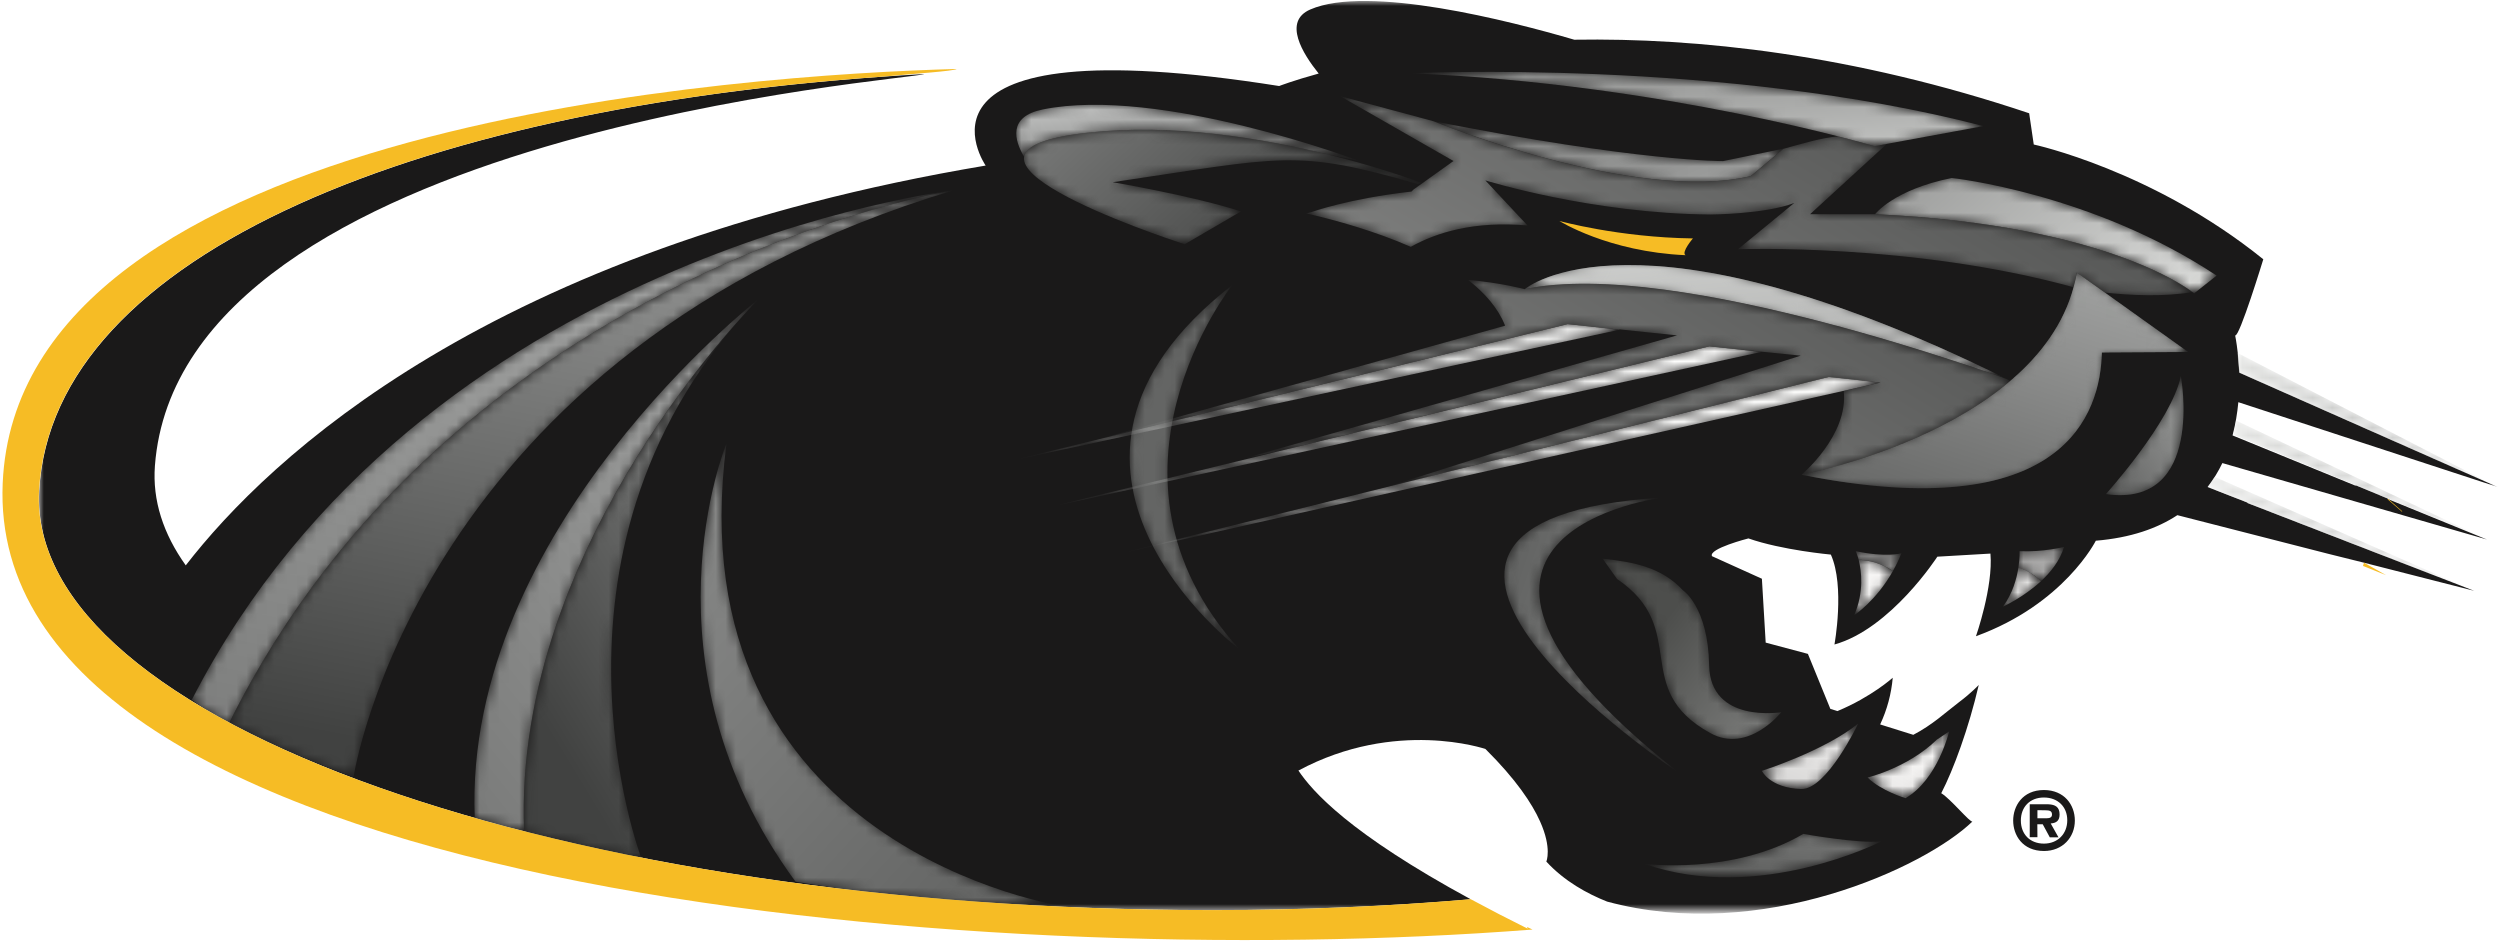 <?xml version="1.0" encoding="utf-8"?>
<!-- Generator: Adobe Illustrator 22.1.0, SVG Export Plug-In . SVG Version: 6.00 Build 0)  -->
<svg version="1.1" id="Layer_1" xmlns="http://www.w3.org/2000/svg" xmlns:xlink="http://www.w3.org/1999/xlink" x="0px" y="0px"
	 width="250.5px" height="94.29px" viewBox="0 0 250.5 94.29" style="enable-background:new 0 0 250.5 94.29;" xml:space="preserve"
	>
<style type="text/css">
	.st0{filter:url(#Adobe_OpacityMaskFilter);}
	.st1{fill:#FFFFFF;}
	.st2{mask:url(#b_1_);fill:#1A1919;}
	.st3{filter:url(#Adobe_OpacityMaskFilter_1_);}
	.st4{mask:url(#e_1_);fill:url(#SVGID_1_);}
	.st5{filter:url(#Adobe_OpacityMaskFilter_2_);}
	.st6{mask:url(#h_1_);fill:url(#SVGID_2_);}
	.st7{filter:url(#Adobe_OpacityMaskFilter_3_);}
	.st8{mask:url(#k_1_);fill:url(#SVGID_3_);}
	.st9{filter:url(#Adobe_OpacityMaskFilter_4_);}
	.st10{mask:url(#n_1_);fill:url(#SVGID_4_);}
	.st11{filter:url(#Adobe_OpacityMaskFilter_5_);}
	.st12{mask:url(#q_1_);fill:url(#SVGID_5_);}
	.st13{filter:url(#Adobe_OpacityMaskFilter_6_);}
	.st14{mask:url(#t_1_);fill:url(#SVGID_6_);}
	.st15{filter:url(#Adobe_OpacityMaskFilter_7_);}
	.st16{mask:url(#w_1_);fill:url(#SVGID_7_);}
	.st17{filter:url(#Adobe_OpacityMaskFilter_8_);}
	.st18{mask:url(#z_1_);fill:url(#SVGID_8_);}
	.st19{fill:#F6BC25;}
	.st20{filter:url(#Adobe_OpacityMaskFilter_9_);}
	.st21{mask:url(#C_1_);fill:url(#SVGID_9_);}
	.st22{filter:url(#Adobe_OpacityMaskFilter_10_);}
	.st23{mask:url(#F_1_);fill:url(#SVGID_10_);}
	.st24{filter:url(#Adobe_OpacityMaskFilter_11_);}
	.st25{mask:url(#I_1_);fill:url(#SVGID_11_);}
	.st26{filter:url(#Adobe_OpacityMaskFilter_12_);}
	.st27{mask:url(#L_1_);fill:url(#SVGID_12_);}
	.st28{filter:url(#Adobe_OpacityMaskFilter_13_);}
	.st29{mask:url(#O_1_);fill:url(#SVGID_13_);}
	.st30{filter:url(#Adobe_OpacityMaskFilter_14_);}
	.st31{mask:url(#R_1_);fill:url(#SVGID_14_);}
	.st32{filter:url(#Adobe_OpacityMaskFilter_15_);}
	.st33{mask:url(#U_1_);fill:url(#SVGID_15_);}
	.st34{filter:url(#Adobe_OpacityMaskFilter_16_);}
	.st35{mask:url(#X_1_);fill:url(#SVGID_16_);}
	.st36{filter:url(#Adobe_OpacityMaskFilter_17_);}
	.st37{mask:url(#aa_1_);fill:url(#SVGID_17_);}
	.st38{filter:url(#Adobe_OpacityMaskFilter_18_);}
	.st39{mask:url(#ad_1_);fill:url(#SVGID_18_);}
	.st40{filter:url(#Adobe_OpacityMaskFilter_19_);}
	.st41{mask:url(#ag_1_);fill:url(#SVGID_19_);}
	.st42{filter:url(#Adobe_OpacityMaskFilter_20_);}
	.st43{mask:url(#aj_1_);fill:url(#SVGID_20_);}
	.st44{filter:url(#Adobe_OpacityMaskFilter_21_);}
	.st45{mask:url(#am_1_);fill:url(#SVGID_21_);}
	.st46{filter:url(#Adobe_OpacityMaskFilter_22_);}
	.st47{mask:url(#ap_1_);fill:url(#SVGID_22_);}
	.st48{filter:url(#Adobe_OpacityMaskFilter_23_);}
	.st49{mask:url(#as_1_);fill:url(#SVGID_23_);}
	.st50{filter:url(#Adobe_OpacityMaskFilter_24_);}
	.st51{mask:url(#av_1_);fill:url(#SVGID_24_);}
	.st52{filter:url(#Adobe_OpacityMaskFilter_25_);}
	.st53{mask:url(#ay_1_);fill:url(#SVGID_25_);}
	.st54{filter:url(#Adobe_OpacityMaskFilter_26_);}
	.st55{mask:url(#aB_1_);fill:url(#SVGID_26_);}
	.st56{filter:url(#Adobe_OpacityMaskFilter_27_);}
	.st57{mask:url(#aE_1_);fill:url(#SVGID_27_);}
	.st58{filter:url(#Adobe_OpacityMaskFilter_28_);}
	.st59{mask:url(#aH_1_);fill:url(#SVGID_28_);}
	.st60{filter:url(#Adobe_OpacityMaskFilter_29_);}
	.st61{mask:url(#aK_1_);fill:url(#SVGID_29_);}
	.st62{filter:url(#Adobe_OpacityMaskFilter_30_);}
	.st63{mask:url(#aN_1_);fill:url(#SVGID_30_);}
	.st64{filter:url(#Adobe_OpacityMaskFilter_31_);}
	.st65{mask:url(#aQ_1_);fill:url(#SVGID_31_);}
	.st66{filter:url(#Adobe_OpacityMaskFilter_32_);}
	.st67{mask:url(#aT_1_);fill:url(#SVGID_32_);}
	.st68{filter:url(#Adobe_OpacityMaskFilter_33_);}
	.st69{mask:url(#aW_1_);fill:url(#SVGID_33_);}
	.st70{filter:url(#Adobe_OpacityMaskFilter_34_);}
	.st71{mask:url(#aZ_1_);fill:url(#SVGID_34_);}
	.st72{filter:url(#Adobe_OpacityMaskFilter_35_);}
	.st73{mask:url(#bc_1_);fill:url(#SVGID_35_);}
	.st74{fill:#1A1919;}
	.st75{filter:url(#Adobe_OpacityMaskFilter_36_);}
	.st76{mask:url(#bj_1_);fill:url(#SVGID_36_);}
</style>
<g>
	<g transform="translate(4.122)">
		<defs>
			<filter id="Adobe_OpacityMaskFilter" filterUnits="userSpaceOnUse" x="-0.23" y="0.09" width="246.36" height="91.45">
				<feColorMatrix  type="matrix" values="1 0 0 0 0  0 1 0 0 0  0 0 1 0 0  0 0 0 1 0"/>
			</filter>
		</defs>
		<mask maskUnits="userSpaceOnUse" x="-0.23" y="0.09" width="246.36" height="91.45" id="b_1_">
			<g class="st0">
				<path id="a_1_" class="st1" d="M-0.23,0.09h246.36v91.46H-0.23V0.09z"/>
			</g>
		</mask>
		<path class="st2" d="M232.74,56.38l11.05,2.82l-22.71-8.8v-0.04l-4-1.56c0.59-0.76,1.08-1.57,1.48-2.4l26.51,7.66l-9.94-4.06
			l0.01-0.04l-3.23-1.34l0,0.05l-12.33-5.04c0.3-1.13,0.48-2.26,0.58-3.33l25.99,8.5l-25.88-11.46l-0.17-1.99
			c-0.12-1.08-0.26-1.74-0.26-1.74c0.42,0.23,2.82-7.63,2.82-7.63c-11.08-8.94-23-11.5-23-11.5l-0.46-3.13
			c-17.71-5.94-33.27-7.57-45.58-7.37c-6.45-1.89-20.68-5.54-26.45-3.03c-2.77,1.2-0.76,4.43,0.84,6.42
			c-2.58,0.71-3.96,1.25-3.96,1.25c-39.24-6.22-29.41,7.97-29.41,7.97c-49.74,8.36-71.82,29.3-80.15,40.06
			c-2.26-3.17-3.35-6.51-3.09-9.98c2.53-33.5,76.26-38.7,77.08-39.25c-50.13,2.8-87.4,18.03-88.67,41.77
			C-1.45,72.36,52.46,91.2,117.43,91.2c8.88,0,17.52-0.38,25.82-1.09c-12.2-6.62-15.87-10.82-17.27-12.9
			c9.76-5.24,18.74-2.16,18.74-2.16c3.07,3.05,4.67,5.46,5.47,7.25c1.22,2.71,0.63,4.03,0.63,4.03c1.81,1.97,4.1,3.22,6.09,4.01
			c15.47,4.18,31.86-3.43,36.61-8.03c-0.19,0.19-2.22-2.3-3.13-2.83c1.22-2.35,2.76-6.53,3.76-10.85c0,0-0.74,0.8-1.98,1.73
			c-1.32,1-2.64,2.26-4.58,3.27l-3.32-1.04c0.69-1.47,1.12-3.06,1.26-4.68c0,0-2.14,1.93-5.54,3.34l-0.71-0.22l-2.25-5.51
			l-4.23-1.13l-0.38-6.4l-5-2.26c-0.39-0.75,3.65-1.78,3.65-1.78c3.37,1.18,8.26,1.62,8.26,1.62c1.43,3.19,0.36,9.01,0.36,9.01
			c5.65-1.58,10.31-8.8,10.31-8.8l5.32-0.31c0.29,3.32-1.45,8.28-1.45,8.28c8.84-3.22,12.01-9.57,12.01-9.57
			c3.49-0.29,6.15-1.23,8.17-2.56l15.19,3.89"/>
	</g>
	<g transform="translate(76.03 12.93)">
		<defs>
			<filter id="Adobe_OpacityMaskFilter_1_" filterUnits="userSpaceOnUse" x="134.97" y="24.75" width="7.78" height="11.94">
				<feColorMatrix  type="matrix" values="1 0 0 0 0  0 1 0 0 0  0 0 1 0 0  0 0 0 1 0"/>
			</filter>
		</defs>
		<mask maskUnits="userSpaceOnUse" x="134.97" y="24.75" width="7.78" height="11.94" id="e_1_">
			<g class="st3">
				<path id="c_1_" class="st1" d="M142.49,24.75c0,0,2.46,13.23-7.51,11.83C134.97,36.59,141.56,29.3,142.49,24.75"/>
			</g>
		</mask>
		
			<linearGradient id="SVGID_1_" gradientUnits="userSpaceOnUse" x1="-94.902" y1="245.781" x2="5.347" y2="251.343" gradientTransform="matrix(2.697 0 0 -4.138 121.974 1070.948)">
			<stop  offset="0" style="stop-color:#9E9F9E"/>
			<stop  offset="1" style="stop-color:#414241"/>
		</linearGradient>
		<path class="st4" d="M142.49,24.75c0,0,2.46,13.23-7.51,11.83C134.97,36.59,141.56,29.3,142.49,24.75"/>
	</g>
	<g transform="translate(65.496 9.528)">
		<defs>
			<filter id="Adobe_OpacityMaskFilter_2_" filterUnits="userSpaceOnUse" x="115" y="17.79" width="38.74" height="21.61">
				<feColorMatrix  type="matrix" values="1 0 0 0 0  0 1 0 0 0  0 0 1 0 0  0 0 0 1 0"/>
			</filter>
		</defs>
		<mask maskUnits="userSpaceOnUse" x="115" y="17.79" width="38.74" height="21.61" id="h_1_">
			<g class="st5">
				<path id="f_1_" class="st1" d="M153.75,25.74l-8.64,0.05c-0.13,6.06-3.69,17.53-30.1,12.25c0,0,24.97-4.71,27.59-20.26
					L153.75,25.74"/>
			</g>
		</mask>
		
			<linearGradient id="SVGID_2_" gradientUnits="userSpaceOnUse" x1="-7.455" y1="271.646" x2="-12.792" y2="265.004" gradientTransform="matrix(13.43 0 0 -7.49 271.08 2041.099)">
			<stop  offset="0" style="stop-color:#9E9F9E"/>
			<stop  offset="1" style="stop-color:#414241"/>
		</linearGradient>
		<path class="st6" d="M153.75,25.74l-8.64,0.05c-0.13,6.06-3.69,17.53-30.1,12.25c0,0,24.97-4.71,27.59-20.26L153.75,25.74"/>
	</g>
	<g transform="translate(55.878 9.074)">
		<defs>
			<filter id="Adobe_OpacityMaskFilter_3_" filterUnits="userSpaceOnUse" x="96.9" y="17.49" width="48.33" height="11.44">
				<feColorMatrix  type="matrix" values="1 0 0 0 0  0 1 0 0 0  0 0 1 0 0  0 0 0 1 0"/>
			</filter>
		</defs>
		<mask maskUnits="userSpaceOnUse" x="96.9" y="17.49" width="48.33" height="11.44" id="k_1_">
			<g class="st7">
				<path id="i_1_" class="st1" d="M96.9,19.9c0,0,11.04-9.45,48.33,9.02C145.22,28.92,112.07,16.66,96.9,19.9"/>
			</g>
		</mask>
		
			<linearGradient id="SVGID_3_" gradientUnits="userSpaceOnUse" x1="-4.139" y1="261.097" x2="-1.005" y2="249.618" gradientTransform="matrix(16.753 0 0 -3.964 164.922 1037.355)">
			<stop  offset="0" style="stop-color:#E1E2E0"/>
			<stop  offset="1" style="stop-color:#ABACAB"/>
		</linearGradient>
		<path class="st8" d="M96.9,19.9c0,0,11.04-9.45,48.33,9.02C145.22,28.92,112.07,16.66,96.9,19.9"/>
	</g>
	<g transform="translate(76.03 12.93)">
		<defs>
			<filter id="Adobe_OpacityMaskFilter_4_" filterUnits="userSpaceOnUse" x="134.97" y="24.75" width="7.78" height="11.94">
				<feColorMatrix  type="matrix" values="1 0 0 0 0  0 1 0 0 0  0 0 1 0 0  0 0 0 1 0"/>
			</filter>
		</defs>
		<mask maskUnits="userSpaceOnUse" x="134.97" y="24.75" width="7.78" height="11.94" id="n_1_">
			<g class="st9">
				<path id="l_1_" class="st1" d="M142.49,24.75c0,0,2.46,13.23-7.51,11.83C134.97,36.59,141.56,29.3,142.49,24.75"/>
			</g>
		</mask>
		
			<linearGradient id="SVGID_4_" gradientUnits="userSpaceOnUse" x1="8.169" y1="252.486" x2="3.766" y2="248.11" gradientTransform="matrix(2.697 0 0 -4.138 121.974 1070.948)">
			<stop  offset="0" style="stop-color:#9E9F9E"/>
			<stop  offset="1" style="stop-color:#414241"/>
		</linearGradient>
		<path class="st10" d="M142.49,24.75c0,0,2.46,13.23-7.51,11.83C134.97,36.59,141.56,29.3,142.49,24.75"/>
	</g>
	<g transform="translate(58.626 19.282)">
		<defs>
			<filter id="Adobe_OpacityMaskFilter_5_" filterUnits="userSpaceOnUse" x="101.96" y="36.7" width="17.9" height="18.06">
				<feColorMatrix  type="matrix" values="1 0 0 0 0  0 1 0 0 0  0 0 1 0 0  0 0 0 1 0"/>
			</filter>
		</defs>
		<mask maskUnits="userSpaceOnUse" x="101.96" y="36.7" width="17.9" height="18.06" id="q_1_">
			<g class="st11">
				<path id="o_1_" class="st1" d="M112.76,54.18c-8.11-4.45-1.96-10.43-9.36-15.45l-1.44-2.03c3.12,0.32,5.93,0.88,8.04,3.16
					c0,0,2.53,1.65,2.63,7.52c0.11,5.87,7.23,4.7,7.23,4.7S116.55,56.26,112.76,54.18"/>
			</g>
		</mask>
		
			<linearGradient id="SVGID_5_" gradientUnits="userSpaceOnUse" x1="4.523" y1="249.616" x2="-0.247" y2="253.257" gradientTransform="matrix(6.205 0 0 -6.262 108.888 1629.896)">
			<stop  offset="0" style="stop-color:#C0C1C0"/>
			<stop  offset="1" style="stop-color:#4D4E4C"/>
		</linearGradient>
		<path class="st12" d="M112.76,54.18c-8.11-4.45-1.96-10.43-9.36-15.45l-1.44-2.03c3.12,0.32,5.93,0.88,8.04,3.16
			c0,0,2.53,1.65,2.63,7.52c0.11,5.87,7.23,4.7,7.23,4.7S116.55,56.26,112.76,54.18"/>
	</g>
	<g transform="translate(67.786 25.407)">
		<defs>
			<filter id="Adobe_OpacityMaskFilter_6_" filterUnits="userSpaceOnUse" x="119.34" y="47.87" width="8.18" height="6.69">
				<feColorMatrix  type="matrix" values="1 0 0 0 0  0 1 0 0 0  0 0 1 0 0  0 0 0 1 0"/>
			</filter>
		</defs>
		<mask maskUnits="userSpaceOnUse" x="119.34" y="47.87" width="8.18" height="6.69" id="t_1_">
			<g class="st13">
				<path id="r_1_" class="st1" d="M119.34,52.5c0,0,4.01-0.95,6.94-3.79l1.24-0.83c0,0-1.12,4.8-4.37,6.69
					C123.15,54.57,120.73,53.86,119.34,52.5"/>
			</g>
		</mask>
		
			<linearGradient id="SVGID_6_" gradientUnits="userSpaceOnUse" x1="7.741" y1="206.68" x2="-7.108" y2="184.119" gradientTransform="matrix(2.834 0 0 -2.32 102.294 529.748)">
			<stop  offset="0" style="stop-color:#F7F6F5"/>
			<stop  offset="1" style="stop-color:#383838"/>
		</linearGradient>
		<path class="st14" d="M119.34,52.5c0,0,4.01-0.95,6.94-3.79l1.24-0.83c0,0-1.12,4.8-4.37,6.69
			C123.15,54.57,120.73,53.86,119.34,52.5"/>
	</g>
	<g transform="translate(64.122 25.18)">
		<defs>
			<filter id="Adobe_OpacityMaskFilter_7_" filterUnits="userSpaceOnUse" x="112.43" y="47.32" width="9.65" height="6.56">
				<feColorMatrix  type="matrix" values="1 0 0 0 0  0 1 0 0 0  0 0 1 0 0  0 0 0 1 0"/>
			</filter>
		</defs>
		<mask maskUnits="userSpaceOnUse" x="112.43" y="47.32" width="9.65" height="6.56" id="w_1_">
			<g class="st15">
				<path id="u_1_" class="st1" d="M116.35,53.88c2.56,0.09,5.72-6.56,5.72-6.56c-3.41,2.75-9.65,4.74-9.65,4.74
					S113.2,53.77,116.35,53.88"/>
			</g>
		</mask>
		
			<linearGradient id="SVGID_7_" gradientUnits="userSpaceOnUse" x1="6.474" y1="207.822" x2="-6.112" y2="184.802" gradientTransform="matrix(3.344 0 0 -2.275 99.641 517.939)">
			<stop  offset="0" style="stop-color:#F7F6F5"/>
			<stop  offset="1" style="stop-color:#383838"/>
		</linearGradient>
		<path class="st16" d="M116.35,53.88c2.56,0.09,5.72-6.56,5.72-6.56c-3.41,2.75-9.65,4.74-9.65,4.74S113.2,53.77,116.35,53.88"/>
	</g>
	<g transform="translate(55.19 17.24)">
		<defs>
			<filter id="Adobe_OpacityMaskFilter_8_" filterUnits="userSpaceOnUse" x="95.54" y="32.61" width="17.45" height="27.56">
				<feColorMatrix  type="matrix" values="1 0 0 0 0  0 1 0 0 0  0 0 1 0 0  0 0 0 1 0"/>
			</filter>
		</defs>
		<mask maskUnits="userSpaceOnUse" x="95.54" y="32.61" width="17.45" height="27.56" id="z_1_">
			<g class="st17">
				<path id="x_1_" class="st1" d="M111.45,32.61c0,0-28.92,3.54,1.55,27.56C113,60.17,74.78,34.89,111.45,32.61"/>
			</g>
		</mask>
		
			<linearGradient id="SVGID_8_" gradientUnits="userSpaceOnUse" x1="6.749" y1="261.319" x2="-0.89" y2="265.373" gradientTransform="matrix(6.051 0 0 -9.555 86.631 2556.326)">
			<stop  offset="0" style="stop-color:#9E9F9E"/>
			<stop  offset="1" style="stop-color:#414241"/>
		</linearGradient>
		<path class="st18" d="M111.45,32.61c0,0-28.92,3.54,1.55,27.56C113,60.17,74.78,34.89,111.45,32.61"/>
	</g>
	<path class="st19" d="M224.3,36.48l0.17,1.44L224.3,36.48L224.3,36.48"/>
	<g transform="translate(80.382 14.519)">
		<defs>
			<filter id="Adobe_OpacityMaskFilter_9_" filterUnits="userSpaceOnUse" x="143.39" y="27.62" width="25.42" height="11.92">
				<feColorMatrix  type="matrix" values="1 0 0 0 0  0 1 0 0 0  0 0 1 0 0  0 0 0 1 0"/>
			</filter>
		</defs>
		<mask maskUnits="userSpaceOnUse" x="143.39" y="27.62" width="25.42" height="11.92" id="C_1_">
			<g class="st20">
				<path id="A_1_" class="st1" d="M168.81,39.54l-25.42-10.49l0.28-1.43L168.81,39.54"/>
			</g>
		</mask>
		
			<linearGradient id="SVGID_9_" gradientUnits="userSpaceOnUse" x1="-20.649" y1="249.083" x2="-17.8" y2="249.083" gradientTransform="matrix(8.813 0 0 -4.133 326.015 1062.968)">
			<stop  offset="0" style="stop-color:#E1E2E0"/>
			<stop  offset="1" style="stop-color:#ABACAB"/>
		</linearGradient>
		<path class="st21" d="M168.81,39.54l-25.42-10.49l0.28-1.43L168.81,39.54"/>
	</g>
	<g transform="translate(79.695 16.56)">
		<defs>
			<filter id="Adobe_OpacityMaskFilter_10_" filterUnits="userSpaceOnUse" x="141.51" y="31.21" width="26.7" height="11.43">
				<feColorMatrix  type="matrix" values="1 0 0 0 0  0 1 0 0 0  0 0 1 0 0  0 0 0 1 0"/>
			</filter>
		</defs>
		<mask maskUnits="userSpaceOnUse" x="141.51" y="31.21" width="26.7" height="11.43" id="F_1_">
			<g class="st22">
				<path id="D_1_" class="st1" d="M158.03,38.17l-0.75-0.33l-15.07-6.62c-0.22,0.35-0.45,0.69-0.71,1.02l4,1.56v0.05l22.7,8.8
					L158.03,38.17"/>
			</g>
		</mask>
		
			<linearGradient id="SVGID_10_" gradientUnits="userSpaceOnUse" x1="-20.591" y1="244.833" x2="-17.863" y2="244.833" gradientTransform="matrix(9.257 0 0 -3.962 333.381 1006.974)">
			<stop  offset="0" style="stop-color:#E1E2E0"/>
			<stop  offset="1" style="stop-color:#ABACAB"/>
		</linearGradient>
		<path class="st23" d="M158.03,38.17l-0.75-0.33l-15.07-6.62c-0.22,0.35-0.45,0.69-0.71,1.02l4,1.56v0.05l22.7,8.8L158.03,38.17"/>
	</g>
	<path class="st19" d="M221.94,48.18"/>
	<g transform="translate(21.069 10.435)">
		<defs>
			<filter id="Adobe_OpacityMaskFilter_11_" filterUnits="userSpaceOnUse" x="31.41" y="19.49" width="23.57" height="56.07">
				<feColorMatrix  type="matrix" values="1 0 0 0 0  0 1 0 0 0  0 0 1 0 0  0 0 0 1 0"/>
			</filter>
		</defs>
		<mask maskUnits="userSpaceOnUse" x="31.41" y="19.49" width="23.57" height="56.07" id="I_1_">
			<g class="st24">
				<path id="G_1_" class="st1" d="M31.45,72.93c-1.22-29,23.53-53.43,23.53-53.43C31.19,43.96,43.2,75.57,43.2,75.57
					S38.07,74.67,31.45,72.93"/>
			</g>
		</mask>
		
			<linearGradient id="SVGID_11_" gradientUnits="userSpaceOnUse" x1="28.671" y1="279.029" x2="26.478" y2="275.865" gradientTransform="matrix(8.172 0 0 -19.438 -178.912 5431.1)">
			<stop  offset="0" style="stop-color:#9E9F9E"/>
			<stop  offset="1" style="stop-color:#414241"/>
		</linearGradient>
		<path class="st25" d="M31.45,72.93c-1.22-29,23.53-53.43,23.53-53.43C31.19,43.96,43.2,75.57,43.2,75.57S38.07,74.67,31.45,72.93"
			/>
	</g>
	<g transform="translate(27.252 15.426)">
		<defs>
			<filter id="Adobe_OpacityMaskFilter_12_" filterUnits="userSpaceOnUse" x="42.96" y="29.01" width="36.46" height="46.39">
				<feColorMatrix  type="matrix" values="1 0 0 0 0  0 1 0 0 0  0 0 1 0 0  0 0 0 1 0"/>
			</filter>
		</defs>
		<mask maskUnits="userSpaceOnUse" x="42.96" y="29.01" width="36.46" height="46.39" id="L_1_">
			<g class="st26">
				<path id="J_1_" class="st1" d="M79.41,75.4c0,0-39.16-5.7-33.87-46.39c0,0-9.13,22.07,6.92,43.91
					C63.41,74.75,72.83,75.4,79.41,75.4"/>
			</g>
		</mask>
		
			<linearGradient id="SVGID_12_" gradientUnits="userSpaceOnUse" x1="19.723" y1="272.687" x2="25.39" y2="266.025" gradientTransform="matrix(12.638 0 0 -16.082 -225.336 4396.665)">
			<stop  offset="0" style="stop-color:#9E9F9E"/>
			<stop  offset="1" style="stop-color:#414241"/>
		</linearGradient>
		<path class="st27" d="M79.41,75.4c0,0-39.16-5.7-33.87-46.39c0,0-9.13,22.07,6.92,43.91C63.41,74.75,72.83,75.4,79.41,75.4"/>
	</g>
	<g transform="translate(10.763 6.579)">
		<defs>
			<filter id="Adobe_OpacityMaskFilter_13_" filterUnits="userSpaceOnUse" x="12.21" y="12.48" width="72.59" height="58.82">
				<feColorMatrix  type="matrix" values="1 0 0 0 0  0 1 0 0 0  0 0 1 0 0  0 0 0 1 0"/>
			</filter>
		</defs>
		<mask maskUnits="userSpaceOnUse" x="12.21" y="12.48" width="72.59" height="58.82" id="O_1_">
			<g class="st28">
				<path id="M_1_" class="st1" d="M12.21,65.83C34.68,20.57,84.8,12.48,84.8,12.48C31.12,28.59,24.66,71.29,24.66,71.29
					S18,68.96,12.21,65.83"/>
			</g>
		</mask>
		
			<linearGradient id="SVGID_13_" gradientUnits="userSpaceOnUse" x1="38.521" y1="283.063" x2="37.809" y2="280.046" gradientTransform="matrix(25.166 0 0 -20.389 -912.048 5780.208)">
			<stop  offset="0" style="stop-color:#9E9F9E"/>
			<stop  offset="1" style="stop-color:#414241"/>
		</linearGradient>
		<path class="st29" d="M12.21,65.83C34.68,20.57,84.8,12.48,84.8,12.48C31.12,28.59,24.66,71.29,24.66,71.29S18,68.96,12.21,65.83"
			/>
	</g>
	<g transform="translate(9.39 6.579)">
		<defs>
			<filter id="Adobe_OpacityMaskFilter_14_" filterUnits="userSpaceOnUse" x="9.82" y="12.48" width="76.35" height="58.65">
				<feColorMatrix  type="matrix" values="1 0 0 0 0  0 1 0 0 0  0 0 1 0 0  0 0 0 1 0"/>
			</filter>
		</defs>
		<mask maskUnits="userSpaceOnUse" x="9.82" y="12.48" width="76.35" height="58.65" id="R_1_">
			<g class="st30">
				<path id="P_1_" class="st1" d="M13.59,65.83c22.46-45.26,72.59-53.35,72.59-53.35s-53.38,6.3-76.35,51.06
					c4.22,3.28,15.52,7.59,15.52,7.59l0.01-0.09C23.51,70.36,18.27,68.36,13.59,65.83"/>
			</g>
		</mask>
		
			<linearGradient id="SVGID_14_" gradientUnits="userSpaceOnUse" x1="39.699" y1="282.254" x2="37.897" y2="275.737" gradientTransform="matrix(26.469 0 0 -20.331 -998.098 5763.528)">
			<stop  offset="0" style="stop-color:#9E9F9E"/>
			<stop  offset="1" style="stop-color:#414241"/>
		</linearGradient>
		<path class="st31" d="M13.59,65.83c22.46-45.26,72.59-53.35,72.59-53.35s-53.38,6.3-76.35,51.06c4.22,3.28,15.52,7.59,15.52,7.59
			l0.01-0.09C23.51,70.36,18.27,68.36,13.59,65.83"/>
	</g>
	<g transform="translate(68.015 6.125)">
		<defs>
			<filter id="Adobe_OpacityMaskFilter_15_" filterUnits="userSpaceOnUse" x="119.86" y="11.71" width="34.24" height="11.57">
				<feColorMatrix  type="matrix" values="1 0 0 0 0  0 1 0 0 0  0 0 1 0 0  0 0 0 1 0"/>
			</filter>
		</defs>
		<mask maskUnits="userSpaceOnUse" x="119.86" y="11.71" width="34.24" height="11.57" id="U_1_">
			<g class="st32">
				<path id="S_1_" class="st1" d="M127.55,11.71c0,0,14.04,1.49,26.54,9.78l-2.25,1.78c0,0-8.18-6.85-31.98-7.93
					C119.86,15.35,121.69,12.89,127.55,11.71"/>
			</g>
		</mask>
		
			<linearGradient id="SVGID_15_" gradientUnits="userSpaceOnUse" x1="-9.671" y1="259.858" x2="-14.222" y2="261.604" gradientTransform="matrix(11.868 0 0 -4.01 275.176 1062.198)">
			<stop  offset="0" style="stop-color:#E1E2E0"/>
			<stop  offset="1" style="stop-color:#888988"/>
		</linearGradient>
		<path class="st33" d="M127.55,11.71c0,0,14.04,1.49,26.54,9.78l-2.25,1.78c0,0-8.18-6.85-31.98-7.93
			C119.86,15.35,121.69,12.89,127.55,11.71"/>
	</g>
	<path class="st19" d="M168.89,25.57c-0.46-0.28,0.74-1.68,0.74-1.68c-7.45-0.1-13.38-1.75-13.38-1.75S161.13,25.23,168.89,25.57"/>
	<g transform="translate(55.878 9.074)">
		<defs>
			<filter id="Adobe_OpacityMaskFilter_16_" filterUnits="userSpaceOnUse" x="96.9" y="17.49" width="48.33" height="11.44">
				<feColorMatrix  type="matrix" values="1 0 0 0 0  0 1 0 0 0  0 0 1 0 0  0 0 0 1 0"/>
			</filter>
		</defs>
		<mask maskUnits="userSpaceOnUse" x="96.9" y="17.49" width="48.33" height="11.44" id="X_1_">
			<g class="st34">
				<path id="V_1_" class="st1" d="M96.9,19.9c0,0,11.04-9.45,48.33,9.02C145.22,28.92,112.07,16.66,96.9,19.9"/>
			</g>
		</mask>
		
			<linearGradient id="SVGID_16_" gradientUnits="userSpaceOnUse" x1="-4.223" y1="259.511" x2="-2.116" y2="254.28" gradientTransform="matrix(16.753 0 0 -3.964 164.922 1037.355)">
			<stop  offset="0" style="stop-color:#E1E2E0"/>
			<stop  offset="1" style="stop-color:#ABACAB"/>
		</linearGradient>
		<path class="st35" d="M96.9,19.9c0,0,11.04-9.45,48.33,9.02C145.22,28.92,112.07,16.66,96.9,19.9"/>
	</g>
	<g transform="translate(56.565 9.3)">
		<defs>
			<filter id="Adobe_OpacityMaskFilter_17_" filterUnits="userSpaceOnUse" x="98.53" y="17.63" width="3.52" height="1.44">
				<feColorMatrix  type="matrix" values="1 0 0 0 0  0 1 0 0 0  0 0 1 0 0  0 0 0 1 0"/>
			</filter>
		</defs>
		<mask maskUnits="userSpaceOnUse" x="98.53" y="17.63" width="3.52" height="1.44" id="aa_1_">
			<g class="st36">
				<path id="Y_1_" class="st1" d="M98.53,19.07c0.88-0.53,2.04-1.06,3.52-1.44C100.84,17.92,99.65,18.37,98.53,19.07"/>
			</g>
		</mask>
		
			<linearGradient id="SVGID_17_" gradientUnits="userSpaceOnUse" x1="-143.211" y1="-2.013" x2="78.5" y2="72.848" gradientTransform="matrix(1.22 0 0 -0.499 58.313 47.272)">
			<stop  offset="0" style="stop-color:#E8E8E7"/>
			<stop  offset="1" style="stop-color:#525352"/>
		</linearGradient>
		<path class="st37" d="M98.53,19.07c0.88-0.53,2.04-1.06,3.52-1.44C100.84,17.92,99.65,18.37,98.53,19.07"/>
	</g>
	<g transform="translate(38.473 4.537)">
		<defs>
			<filter id="Adobe_OpacityMaskFilter_18_" filterUnits="userSpaceOnUse" x="64.13" y="8.46" width="39.87" height="11.48">
				<feColorMatrix  type="matrix" values="1 0 0 0 0  0 1 0 0 0  0 0 1 0 0  0 0 0 1 0"/>
			</filter>
		</defs>
		<mask maskUnits="userSpaceOnUse" x="64.13" y="8.46" width="39.87" height="11.48" id="ad_1_">
			<g class="st38">
				<path id="ab_1_" class="st1" d="M80.23,19.94l5.64-3.29c-4.66-1.53-12.85-2.93-12.85-2.93c17.12-2.53,18.27-3.37,30.57,0.19
					l0.4-0.11c0,0-17.64-6.85-33.62-5.03C52.81,10.78,77.59,19.08,80.23,19.94"/>
			</g>
		</mask>
		
			<linearGradient id="SVGID_18_" gradientUnits="userSpaceOnUse" x1="9.501" y1="263.708" x2="14.021" y2="262.298" gradientTransform="matrix(13.822 0 0 -3.981 -95.934 1059.986)">
			<stop  offset="0" style="stop-color:#9E9F9E"/>
			<stop  offset="1" style="stop-color:#414241"/>
		</linearGradient>
		<path class="st39" d="M80.23,19.94l5.64-3.29c-4.66-1.53-12.85-2.93-12.85-2.93c17.12-2.53,18.27-3.37,30.57,0.19l0.4-0.11
			c0,0-17.64-6.85-33.62-5.03C52.81,10.78,77.59,19.08,80.23,19.94"/>
	</g>
	<g transform="translate(38.244 3.63)">
		<defs>
			<filter id="Adobe_OpacityMaskFilter_19_" filterUnits="userSpaceOnUse" x="63.59" y="6.86" width="34.35" height="5.62">
				<feColorMatrix  type="matrix" values="1 0 0 0 0  0 1 0 0 0  0 0 1 0 0  0 0 0 1 0"/>
			</filter>
		</defs>
		<mask maskUnits="userSpaceOnUse" x="63.59" y="6.86" width="34.35" height="5.62" id="ag_1_">
			<g class="st40">
				<path id="ae_1_" class="st1" d="M70.6,9.68c8.63-0.99,17.74,0.56,24.3,2.19c0.98,0.19,1.99,0.4,3.04,0.62
					c0,0-19.99-7.54-31.71-5.15c-3.52,0.72-2.83,3.1-1.86,4.74C64.56,11.03,66.31,10.17,70.6,9.68"/>
			</g>
		</mask>
		
			<linearGradient id="SVGID_19_" gradientUnits="userSpaceOnUse" x1="12.067" y1="238.063" x2="15.273" y2="233.604" gradientTransform="matrix(11.909 0 0 -1.949 -78.642 472.061)">
			<stop  offset="0" style="stop-color:#BBBCBB"/>
			<stop  offset="1" style="stop-color:#414241"/>
		</linearGradient>
		<path class="st41" d="M70.6,9.68c8.63-0.99,17.74,0.56,24.3,2.19c0.98,0.19,1.99,0.4,3.04,0.62c0,0-19.99-7.54-31.71-5.15
			c-3.52,0.72-2.83,3.1-1.86,4.74C64.56,11.03,66.31,10.17,70.6,9.68"/>
	</g>
	<g transform="translate(42.137 9.981)">
		<defs>
			<filter id="Adobe_OpacityMaskFilter_20_" filterUnits="userSpaceOnUse" x="71.06" y="18.59" width="10.98" height="36.48">
				<feColorMatrix  type="matrix" values="1 0 0 0 0  0 1 0 0 0  0 0 1 0 0  0 0 0 1 0"/>
			</filter>
		</defs>
		<mask maskUnits="userSpaceOnUse" x="71.06" y="18.59" width="10.98" height="36.48" id="aj_1_">
			<g class="st42">
				<path id="ah_1_" class="st1" d="M81.33,18.59c0,0-15.06,19.07,0.71,36.48C82.04,55.06,57.81,36.84,81.33,18.59"/>
			</g>
		</mask>
		
			<linearGradient id="SVGID_20_" gradientUnits="userSpaceOnUse" x1="-30.934" y1="273.125" x2="40.078" y2="274.944" gradientTransform="matrix(3.807 0 0 -12.645 22.987 3505.42)">
			<stop  offset="0" style="stop-color:#9E9F9E"/>
			<stop  offset="1" style="stop-color:#414241"/>
		</linearGradient>
		<path class="st43" d="M81.33,18.59c0,0-15.06,19.07,0.71,36.48C82.04,55.06,57.81,36.84,81.33,18.59"/>
	</g>
	<g transform="translate(60 29.037)">
		<defs>
			<filter id="Adobe_OpacityMaskFilter_21_" filterUnits="userSpaceOnUse" x="104.79" y="54.52" width="23.73" height="4.35">
				<feColorMatrix  type="matrix" values="1 0 0 0 0  0 1 0 0 0  0 0 1 0 0  0 0 0 1 0"/>
			</filter>
		</defs>
		<mask maskUnits="userSpaceOnUse" x="104.79" y="54.52" width="23.73" height="4.35" id="am_1_">
			<g class="st44">
				<path id="ak_1_" class="st1" d="M120.69,54.52c0,0,5.55,1,7.82,0.75c0,0-12.3,6.29-23.73,2.25
					C104.79,57.52,113.63,58.67,120.69,54.52"/>
			</g>
		</mask>
		
			<linearGradient id="SVGID_21_" gradientUnits="userSpaceOnUse" x1="0.398" y1="171.572" x2="-5.399" y2="159.937" gradientTransform="matrix(8.226 0 0 -1.509 139.824 305.565)">
			<stop  offset="0" style="stop-color:#9E9F9E"/>
			<stop  offset="1" style="stop-color:#414241"/>
		</linearGradient>
		<path class="st45" d="M120.69,54.52c0,0,5.55,1,7.82,0.75c0,0-12.3,6.29-23.73,2.25C104.79,57.52,113.63,58.67,120.69,54.52"/>
	</g>
	<g transform="translate(52.672 4.083)">
		<defs>
			<filter id="Adobe_OpacityMaskFilter_22_" filterUnits="userSpaceOnUse" x="90.96" y="8.06" width="35.09" height="6.06">
				<feColorMatrix  type="matrix" values="1 0 0 0 0  0 1 0 0 0  0 0 1 0 0  0 0 0 1 0"/>
			</filter>
		</defs>
		<mask maskUnits="userSpaceOnUse" x="90.96" y="8.06" width="35.09" height="6.06" id="ap_1_">
			<g class="st46">
				<path id="an_1_" class="st1" d="M90.96,8.06c0,0,20.2,8.25,31.8,5.5l3.28-2.75l-6.06,1.25C119.99,12.06,111.54,12.12,90.96,8.06
					"/>
			</g>
		</mask>
		
			<linearGradient id="SVGID_22_" gradientUnits="userSpaceOnUse" x1="2.668" y1="239.367" x2="-7.708" y2="243.649" gradientTransform="matrix(12.163 0 0 -2.102 94.181 515.891)">
			<stop  offset="0" style="stop-color:#9E9F9E"/>
			<stop  offset="1" style="stop-color:#414241"/>
		</linearGradient>
		<path class="st47" d="M90.96,8.06c0,0,20.2,8.25,31.8,5.5l3.28-2.75l-6.06,1.25C119.99,12.06,111.54,12.12,90.96,8.06"/>
	</g>
	<path class="st19" d="M153,92.88c0.02,0.07,0.05,0.13,0.09,0.18c-1.92-0.95-3.83-1.94-5.72-2.96c-8.3,0.71-16.93,1.09-25.82,1.09
		C56.58,91.2,2.67,72.36,3.91,49.18c1.24-23.1,36.56-38.15,84.65-41.51c2.81-0.27,7.04-0.54,7.3-0.76
		C75.14,7.47,1.84,12.18,0.27,48.42C-1.49,89.2,97.19,97.54,153.56,93.14L153,92.88"/>
	<g transform="translate(19.237 10.435)">
		<defs>
			<filter id="Adobe_OpacityMaskFilter_23_" filterUnits="userSpaceOnUse" x="28.3" y="19.5" width="28.52" height="53.36">
				<feColorMatrix  type="matrix" values="1 0 0 0 0  0 1 0 0 0  0 0 1 0 0  0 0 0 1 0"/>
			</filter>
		</defs>
		<mask maskUnits="userSpaceOnUse" x="28.3" y="19.5" width="28.52" height="53.36" id="as_1_">
			<g class="st48">
				<path id="aq_1_" class="st1" d="M56.81,19.5c0,0-29.63,23.07-28.48,52.02c1.62,0.46,3.27,0.91,4.95,1.34
					C32.1,43.88,56.81,19.5,56.81,19.5"/>
			</g>
		</mask>
		
			<linearGradient id="SVGID_23_" gradientUnits="userSpaceOnUse" x1="29.697" y1="277.901" x2="24.871" y2="270.738" gradientTransform="matrix(9.886 0 0 -18.497 -244.687 5163.536)">
			<stop  offset="0" style="stop-color:#9E9F9E"/>
			<stop  offset="1" style="stop-color:#414241"/>
		</linearGradient>
		<path class="st49" d="M56.81,19.5c0,0-29.63,23.07-28.48,52.02c1.62,0.46,3.27,0.91,4.95,1.34C32.1,43.88,56.81,19.5,56.81,19.5"
			/>
	</g>
	<g transform="translate(38.015 11.116)">
		<defs>
			<filter id="Adobe_OpacityMaskFilter_24_" filterUnits="userSpaceOnUse" x="63.56" y="21.36" width="60.7" height="13.63">
				<feColorMatrix  type="matrix" values="1 0 0 0 0  0 1 0 0 0  0 0 1 0 0  0 0 0 1 0"/>
			</filter>
		</defs>
		<mask maskUnits="userSpaceOnUse" x="63.56" y="21.36" width="60.7" height="13.63" id="av_1_">
			<g class="st50">
				<path id="at_1_" class="st1" d="M63.56,34.99l60.7-13.07l-5.2-0.56L63.56,34.99"/>
			</g>
		</mask>
		
			<linearGradient id="SVGID_24_" gradientUnits="userSpaceOnUse" x1="14.722" y1="259.288" x2="11.711" y2="255.985" gradientTransform="matrix(21.044 0 0 -4.724 -181.153 1244.658)">
			<stop  offset="0" style="stop-color:#FFFFFE"/>
			<stop  offset="1" style="stop-color:#ABACAB"/>
		</linearGradient>
		<path class="st51" d="M63.56,34.99l60.7-13.07l-5.2-0.56L63.56,34.99"/>
	</g>
	<g transform="translate(39.39 12.023)">
		<defs>
			<filter id="Adobe_OpacityMaskFilter_25_" filterUnits="userSpaceOnUse" x="65.88" y="22.68" width="71.22" height="16.08">
				<feColorMatrix  type="matrix" values="1 0 0 0 0  0 1 0 0 0  0 0 1 0 0  0 0 0 1 0"/>
			</filter>
		</defs>
		<mask maskUnits="userSpaceOnUse" x="65.88" y="22.68" width="71.22" height="16.08" id="ay_1_">
			<g class="st52">
				<path id="aw_1_" class="st1" d="M65.88,38.76l71.22-15.52l-5.21-0.56L65.88,38.76"/>
			</g>
		</mask>
		
			<linearGradient id="SVGID_25_" gradientUnits="userSpaceOnUse" x1="12.791" y1="261.273" x2="10.225" y2="258.473" gradientTransform="matrix(24.688 0 0 -5.573 -187.156 1480.35)">
			<stop  offset="0" style="stop-color:#FFFFFE"/>
			<stop  offset="1" style="stop-color:#ABACAB"/>
		</linearGradient>
		<path class="st53" d="M65.88,38.76l71.22-15.52l-5.21-0.56L65.88,38.76"/>
	</g>
	<g transform="translate(41.68 13.157)">
		<defs>
			<filter id="Adobe_OpacityMaskFilter_26_" filterUnits="userSpaceOnUse" x="70.57" y="24.61" width="76.19" height="17.69">
				<feColorMatrix  type="matrix" values="1 0 0 0 0  0 1 0 0 0  0 0 1 0 0  0 0 0 1 0"/>
			</filter>
		</defs>
		<mask maskUnits="userSpaceOnUse" x="70.57" y="24.61" width="76.19" height="17.69" id="aB_1_">
			<g class="st54">
				<path id="az_1_" class="st1" d="M70.57,42.3l76.19-17.13l-5.2-0.56L70.57,42.3"/>
			</g>
		</mask>
		
			<linearGradient id="SVGID_26_" gradientUnits="userSpaceOnUse" x1="10.253" y1="261.327" x2="7.854" y2="258.782" gradientTransform="matrix(26.411 0 0 -6.131 -143.028 1631.05)">
			<stop  offset="0" style="stop-color:#FFFFFE"/>
			<stop  offset="1" style="stop-color:#ABACAB"/>
		</linearGradient>
		<path class="st55" d="M70.57,42.3l76.19-17.13l-5.2-0.56L70.57,42.3"/>
	</g>
	<g transform="translate(67.328 19.51)">
		<defs>
			<filter id="Adobe_OpacityMaskFilter_27_" filterUnits="userSpaceOnUse" x="118.46" y="36.58" width="3.88" height="5.56">
				<feColorMatrix  type="matrix" values="1 0 0 0 0  0 1 0 0 0  0 0 1 0 0  0 0 0 1 0"/>
			</filter>
		</defs>
		<mask maskUnits="userSpaceOnUse" x="118.46" y="36.58" width="3.88" height="5.56" id="aE_1_">
			<g class="st56">
				<path id="aC_1_" class="st1" d="M118.46,42.14c0,0,2.21-1.45,3.88-4.43c-1.01-0.69-2.2-1.08-3.43-1.13
					C119.19,37.7,119.47,39.79,118.46,42.14"/>
			</g>
		</mask>
		
			<linearGradient id="SVGID_27_" gradientUnits="userSpaceOnUse" x1="34.722" y1="206.314" x2="48.225" y2="228.265" gradientTransform="matrix(1.346 0 0 -1.929 73.645 435.693)">
			<stop  offset="0" style="stop-color:#F7F6F5"/>
			<stop  offset="1" style="stop-color:#383838"/>
		</linearGradient>
		<path class="st57" d="M118.46,42.14c0,0,2.21-1.45,3.88-4.43c-1.01-0.69-2.2-1.08-3.43-1.13
			C119.19,37.7,119.47,39.79,118.46,42.14"/>
	</g>
	<g transform="translate(67.328 19.056)">
		<defs>
			<filter id="Adobe_OpacityMaskFilter_28_" filterUnits="userSpaceOnUse" x="118.62" y="36.17" width="4.57" height="1.99">
				<feColorMatrix  type="matrix" values="1 0 0 0 0  0 1 0 0 0  0 0 1 0 0  0 0 0 1 0"/>
			</filter>
		</defs>
		<mask maskUnits="userSpaceOnUse" x="118.62" y="36.17" width="4.57" height="1.99" id="aH_1_">
			<g class="st58">
				<path id="aF_1_" class="st1" d="M118.62,36.17c0,0,0.14,0.32,0.29,0.86c0.66,0.02,2.07,0.19,3.43,1.13
					c0.31-0.54,0.6-1.13,0.85-1.78C123.19,36.39,121.66,36.82,118.62,36.17"/>
			</g>
		</mask>
		
			<linearGradient id="SVGID_28_" gradientUnits="userSpaceOnUse" x1="37.381" y1="69.892" x2="14.031" y2="103.905" gradientTransform="matrix(1.584 0 0 -0.691 78.066 95.283)">
			<stop  offset="0" style="stop-color:#F7F6F5"/>
			<stop  offset="1" style="stop-color:#383838"/>
		</linearGradient>
		<path class="st59" d="M118.62,36.17c0,0,0.14,0.32,0.29,0.86c0.66,0.02,2.07,0.19,3.43,1.13c0.31-0.54,0.6-1.13,0.85-1.78
			C123.19,36.39,121.66,36.82,118.62,36.17"/>
	</g>
	<g transform="translate(73.053 19.056)">
		<defs>
			<filter id="Adobe_OpacityMaskFilter_29_" filterUnits="userSpaceOnUse" x="129.19" y="35.74" width="4.58" height="3.44">
				<feColorMatrix  type="matrix" values="1 0 0 0 0  0 1 0 0 0  0 0 1 0 0  0 0 0 1 0"/>
			</filter>
		</defs>
		<mask maskUnits="userSpaceOnUse" x="129.19" y="35.74" width="4.58" height="3.44" id="aK_1_">
			<g class="st60">
				<path id="aI_1_" class="st1" d="M133.77,35.74c0,0-2.06,0.54-4.46,0.43c0,0,0.03,0.67-0.12,1.63c0.54,0.18,1.51,0.6,2.26,1.38
					C132.45,38.26,133.36,37.1,133.77,35.74"/>
			</g>
		</mask>
		
			<linearGradient id="SVGID_29_" gradientUnits="userSpaceOnUse" x1="39.72" y1="152.594" x2="10.963" y2="182.987" gradientTransform="matrix(1.588 0 0 -1.194 87.153 233.802)">
			<stop  offset="0" style="stop-color:#F7F6F5"/>
			<stop  offset="1" style="stop-color:#383838"/>
		</linearGradient>
		<path class="st61" d="M133.77,35.74c0,0-2.06,0.54-4.46,0.43c0,0,0.03,0.67-0.12,1.63c0.54,0.18,1.51,0.6,2.26,1.38
			C132.45,38.26,133.36,37.1,133.77,35.74"/>
	</g>
	<g transform="translate(72.366 19.736)">
		<defs>
			<filter id="Adobe_OpacityMaskFilter_30_" filterUnits="userSpaceOnUse" x="128.32" y="37.12" width="3.81" height="3.93">
				<feColorMatrix  type="matrix" values="1 0 0 0 0  0 1 0 0 0  0 0 1 0 0  0 0 0 1 0"/>
			</filter>
		</defs>
		<mask maskUnits="userSpaceOnUse" x="128.32" y="37.12" width="3.81" height="3.93" id="aN_1_">
			<g class="st62">
				<path id="aL_1_" class="st1" d="M129.88,37.12c-0.17,1.11-0.58,2.61-1.55,3.93c0,0,2.04-0.92,3.81-2.55
					C131.5,37.87,130.73,37.4,129.88,37.12"/>
			</g>
		</mask>
		
			<linearGradient id="SVGID_30_" gradientUnits="userSpaceOnUse" x1="36.862" y1="173.542" x2="50.609" y2="204.639" gradientTransform="matrix(1.322 0 0 -1.363 79.995 279.681)">
			<stop  offset="0" style="stop-color:#F7F6F5"/>
			<stop  offset="1" style="stop-color:#383838"/>
		</linearGradient>
		<path class="st63" d="M129.88,37.12c-0.17,1.11-0.58,2.61-1.55,3.93c0,0,2.04-0.92,3.81-2.55
			C131.5,37.87,130.73,37.4,129.88,37.12"/>
	</g>
	<g transform="translate(79.237 9.981)">
		<defs>
			<filter id="Adobe_OpacityMaskFilter_31_" filterUnits="userSpaceOnUse" x="140.91" y="19.12" width="0.54" height="0.3">
				<feColorMatrix  type="matrix" values="1 0 0 0 0  0 1 0 0 0  0 0 1 0 0  0 0 0 1 0"/>
			</filter>
		</defs>
		<mask maskUnits="userSpaceOnUse" x="140.91" y="19.12" width="0.54" height="0.3" id="aQ_1_">
			<g class="st64">
				<path id="aO_1_" class="st1" d="M140.91,19.43c0.18-0.03,0.37-0.06,0.54-0.1l-0.16-0.2L140.91,19.43"/>
			</g>
		</mask>
		
			<linearGradient id="SVGID_31_" gradientUnits="userSpaceOnUse" x1="-764.48" y1="-911.66" x2="418.592" y2="-810.034" gradientTransform="matrix(0.189 0 0 -0.105 54.622 -65.25)">
			<stop  offset="0" style="stop-color:#E8E8E7"/>
			<stop  offset="1" style="stop-color:#525352"/>
		</linearGradient>
		<path class="st65" d="M140.91,19.43c0.18-0.03,0.37-0.06,0.54-0.1l-0.16-0.2L140.91,19.43"/>
	</g>
	<g transform="translate(65.496 9.528)">
		<defs>
			<filter id="Adobe_OpacityMaskFilter_32_" filterUnits="userSpaceOnUse" x="115" y="17.79" width="38.74" height="21.61">
				<feColorMatrix  type="matrix" values="1 0 0 0 0  0 1 0 0 0  0 0 1 0 0  0 0 0 1 0"/>
			</filter>
		</defs>
		<mask maskUnits="userSpaceOnUse" x="115" y="17.79" width="38.74" height="21.61" id="aT_1_">
			<g class="st66">
				<path id="aR_1_" class="st1" d="M153.75,25.74l-8.64,0.05c-0.13,6.06-3.69,17.53-30.1,12.25c0,0,24.97-4.71,27.59-20.26
					L153.75,25.74"/>
			</g>
		</mask>
		
			<linearGradient id="SVGID_32_" gradientUnits="userSpaceOnUse" x1="-9.27" y1="269.852" x2="-12.02" y2="264.967" gradientTransform="matrix(13.43 0 0 -7.49 271.08 2041.099)">
			<stop  offset="0" style="stop-color:#9E9F9E"/>
			<stop  offset="1" style="stop-color:#414241"/>
		</linearGradient>
		<path class="st67" d="M153.75,25.74l-8.64,0.05c-0.13,6.06-3.69,17.53-30.1,12.25c0,0,24.97-4.71,27.59-20.26L153.75,25.74"/>
	</g>
	<g transform="translate(48.32 3.403)">
		<defs>
			<filter id="Adobe_OpacityMaskFilter_33_" filterUnits="userSpaceOnUse" x="82.57" y="6.24" width="88.8" height="19.95">
				<feColorMatrix  type="matrix" values="1 0 0 0 0  0 1 0 0 0  0 0 1 0 0  0 0 0 1 0"/>
			</filter>
		</defs>
		<mask maskUnits="userSpaceOnUse" x="82.57" y="6.24" width="88.8" height="19.95" id="aW_1_">
			<g class="st68">
				<path id="aU_1_" class="st1" d="M159.77,23.91l2.81,2c2.52,0.28,5.86,0.45,8.8-0.05c-1.25-0.94-9.92-6.81-31.82-7.8h-6.51
					l7.71-7.06l-1.28,0.24c0,0-1.3-0.39-3.63-0.98c-1.79,0.17-3.52,0.72-5.48,1.25l-3.26,2.73c-11.61,2.75-31.81-5.5-31.81-5.5
					l-9.34-2.51l11.36,6.5l-4.01,2.86l-0.2,0.2c-6.36,0.72-10.03,2.06-10.03,2.06l-0.51,0.13c3.01,0.69,6.89,1.78,10.47,3.35
					c2.59-1.45,6.38-2.61,11.7-2.14l-4.23-4.52c0,0,10.63,3.33,22.58,3.42c0,0,5.46-0.03,8.38-1.16l-5.65,4.64
					c0,0,17.52-0.64,33.63,3.81C159.58,24.9,159.69,24.41,159.77,23.91"/>
			</g>
		</mask>
		
			<linearGradient id="SVGID_33_" gradientUnits="userSpaceOnUse" x1="-4.481" y1="272.318" x2="4.299" y2="275.645" gradientTransform="matrix(30.784 0 0 -6.917 29.396 1919.767)">
			<stop  offset="0" style="stop-color:#E8E8E7"/>
			<stop  offset="1" style="stop-color:#525352"/>
		</linearGradient>
		<path class="st69" d="M159.77,23.91l2.81,2c2.52,0.28,5.86,0.45,8.8-0.05c-1.25-0.94-9.92-6.81-31.82-7.8h-6.51l7.71-7.06
			l-1.28,0.24c0,0-1.3-0.39-3.63-0.98c-1.79,0.17-3.52,0.72-5.48,1.25l-3.26,2.73c-11.61,2.75-31.81-5.5-31.81-5.5l-9.34-2.51
			l11.36,6.5l-4.01,2.86l-0.2,0.2c-6.36,0.72-10.03,2.06-10.03,2.06l-0.51,0.13c3.01,0.69,6.89,1.78,10.47,3.35
			c2.59-1.45,6.38-2.61,11.7-2.14l-4.23-4.52c0,0,10.63,3.33,22.58,3.42c0,0,5.46-0.03,8.38-1.16l-5.65,4.64
			c0,0,17.52-0.64,33.63,3.81C159.58,24.9,159.69,24.41,159.77,23.91"/>
	</g>
	<g transform="translate(40.992 9.755)">
		<defs>
			<filter id="Adobe_OpacityMaskFilter_34_" filterUnits="userSpaceOnUse" x="69.11" y="18.29" width="91.32" height="20.79">
				<feColorMatrix  type="matrix" values="1 0 0 0 0  0 1 0 0 0  0 0 1 0 0  0 0 0 1 0"/>
			</filter>
		</defs>
		<mask maskUnits="userSpaceOnUse" x="69.11" y="18.29" width="91.32" height="20.79" id="aZ_1_">
			<g class="st70">
				<path id="aX_1_" class="st1" d="M139.51,37.82c0,0,12.69-2.4,20.93-9.4l-0.33-0.18c0,0-33.15-12.26-48.33-9.02
					c0,0-2.37-0.64-5.67-0.93c1.69,1.32,3.02,2.85,3.71,4.59L69.11,34.24l0.3-0.06l46.68-11.46l5.12,0.55l0.1-0.02l5.74,0.6
					L83.52,36.23l4.28-0.94l42.48-10.34l3.17,0.34l0.02-0.01l5.97,0.6L97.84,39.08l44.4-11.06l5.2,0.56l-3.69,0.83
					C144.25,33.86,139.51,37.82,139.51,37.82"/>
			</g>
		</mask>
		
			<linearGradient id="SVGID_34_" gradientUnits="userSpaceOnUse" x1="3.262" y1="265.25" x2="11.8" y2="268.442" gradientTransform="matrix(31.659 0 0 -7.207 -203.032 1958.539)">
			<stop  offset="0" style="stop-color:#E8E8E7"/>
			<stop  offset="1" style="stop-color:#525352"/>
		</linearGradient>
		<path class="st71" d="M139.51,37.82c0,0,12.69-2.4,20.93-9.4l-0.33-0.18c0,0-33.15-12.26-48.33-9.02c0,0-2.37-0.64-5.67-0.93
			c1.69,1.32,3.02,2.85,3.71,4.59L69.11,34.24l0.3-0.06l46.68-11.46l5.12,0.55l0.1-0.02l5.74,0.6L83.52,36.23l4.28-0.94l42.48-10.34
			l3.17,0.34l0.02-0.01l5.97,0.6L97.84,39.08l44.4-11.06l5.2,0.56l-3.69,0.83C144.25,33.86,139.51,37.82,139.51,37.82"/>
	</g>
	<path class="st19" d="M239.26,49.96c0,0.03,0,0.05-0.01,0.08v0l1.44,1.25v-0.07L239.26,49.96"/>
	<g transform="translate(80.61 12.25)">
		<defs>
			<filter id="Adobe_OpacityMaskFilter_35_" filterUnits="userSpaceOnUse" x="143.59" y="23.1" width="26.05" height="13.45">
				<feColorMatrix  type="matrix" values="1 0 0 0 0  0 1 0 0 0  0 0 1 0 0  0 0 0 1 0"/>
			</filter>
		</defs>
		<mask maskUnits="userSpaceOnUse" x="143.59" y="23.1" width="26.05" height="13.45" id="bc_1_">
			<g class="st72">
				<path id="ba_1_" class="st1" d="M169.64,36.56L143.76,25.1l-0.18-1.99L169.64,36.56"/>
			</g>
		</mask>
		
			<linearGradient id="SVGID_35_" gradientUnits="userSpaceOnUse" x1="-21.214" y1="255.682" x2="-18.381" y2="255.682" gradientTransform="matrix(9.03 0 0 -4.664 334.802 1222.249)">
			<stop  offset="0" style="stop-color:#E1E2E0"/>
			<stop  offset="1" style="stop-color:#ABACAB"/>
		</linearGradient>
		<path class="st73" d="M169.64,36.56L143.76,25.1l-0.18-1.99L169.64,36.56"/>
	</g>
	<path class="st19" d="M239.08,57.63l-2.21-1.25c-0.03,0.11-0.07,0.22-0.1,0.33"/>
	<path class="st74" d="M204.15,81.18v0.81h0.94c0.33,0,0.52-0.11,0.52-0.37c0-0.37-0.25-0.43-0.68-0.43
		C204.92,81.18,204.15,81.18,204.15,81.18z M204.15,83.89h-0.77v-3.3h1.87c0.7,0.03,1.12,0.28,1.12,1.02c0,0.62-0.32,0.86-0.89,0.9
		l0.78,1.39h-0.87l-0.71-1.31h-0.54L204.15,83.89L204.15,83.89z M202.49,82.22c0,1.37,0.92,2.31,2.31,2.31
		c1.38,0,2.34-0.97,2.34-2.34c0-1.37-0.96-2.28-2.34-2.28C203.4,79.91,202.49,80.85,202.49,82.22z M207.9,82.22
		c0,1.68-1.23,3.05-3.09,3.05c-2.17,0-3.09-1.6-3.09-3.05c0-1.42,0.91-3.06,3.09-3.06C206.84,79.17,207.9,80.64,207.9,82.22z"/>
	<g transform="translate(51.756 2.495)">
		<defs>
			<filter id="Adobe_OpacityMaskFilter_36_" filterUnits="userSpaceOnUse" x="89.57" y="4.71" width="57.41" height="7.44">
				<feColorMatrix  type="matrix" values="1 0 0 0 0  0 1 0 0 0  0 0 1 0 0  0 0 0 1 0"/>
			</filter>
		</defs>
		<mask maskUnits="userSpaceOnUse" x="89.57" y="4.71" width="57.41" height="7.44" id="bj_1_">
			<g class="st75">
				<path id="bh_1_" class="st1" d="M89.57,4.85c0,0,31.24-1.51,57.41,5.29l-5.49,1.01l-5.43,1C136.05,12.15,114.97,5.86,89.57,4.85
					"/>
			</g>
		</mask>
		
			<linearGradient id="SVGID_36_" gradientUnits="userSpaceOnUse" x1="2.636" y1="248.457" x2="-0.299" y2="254.408" gradientTransform="matrix(19.9 0 0 -2.579 104.843 658.618)">
			<stop  offset="0" style="stop-color:#E1E2E0"/>
			<stop  offset="1" style="stop-color:#888988"/>
		</linearGradient>
		<path class="st76" d="M89.57,4.85c0,0,31.24-1.51,57.41,5.29l-5.49,1.01l-5.43,1C136.05,12.15,114.97,5.86,89.57,4.85"/>
	</g>
</g>
</svg>

